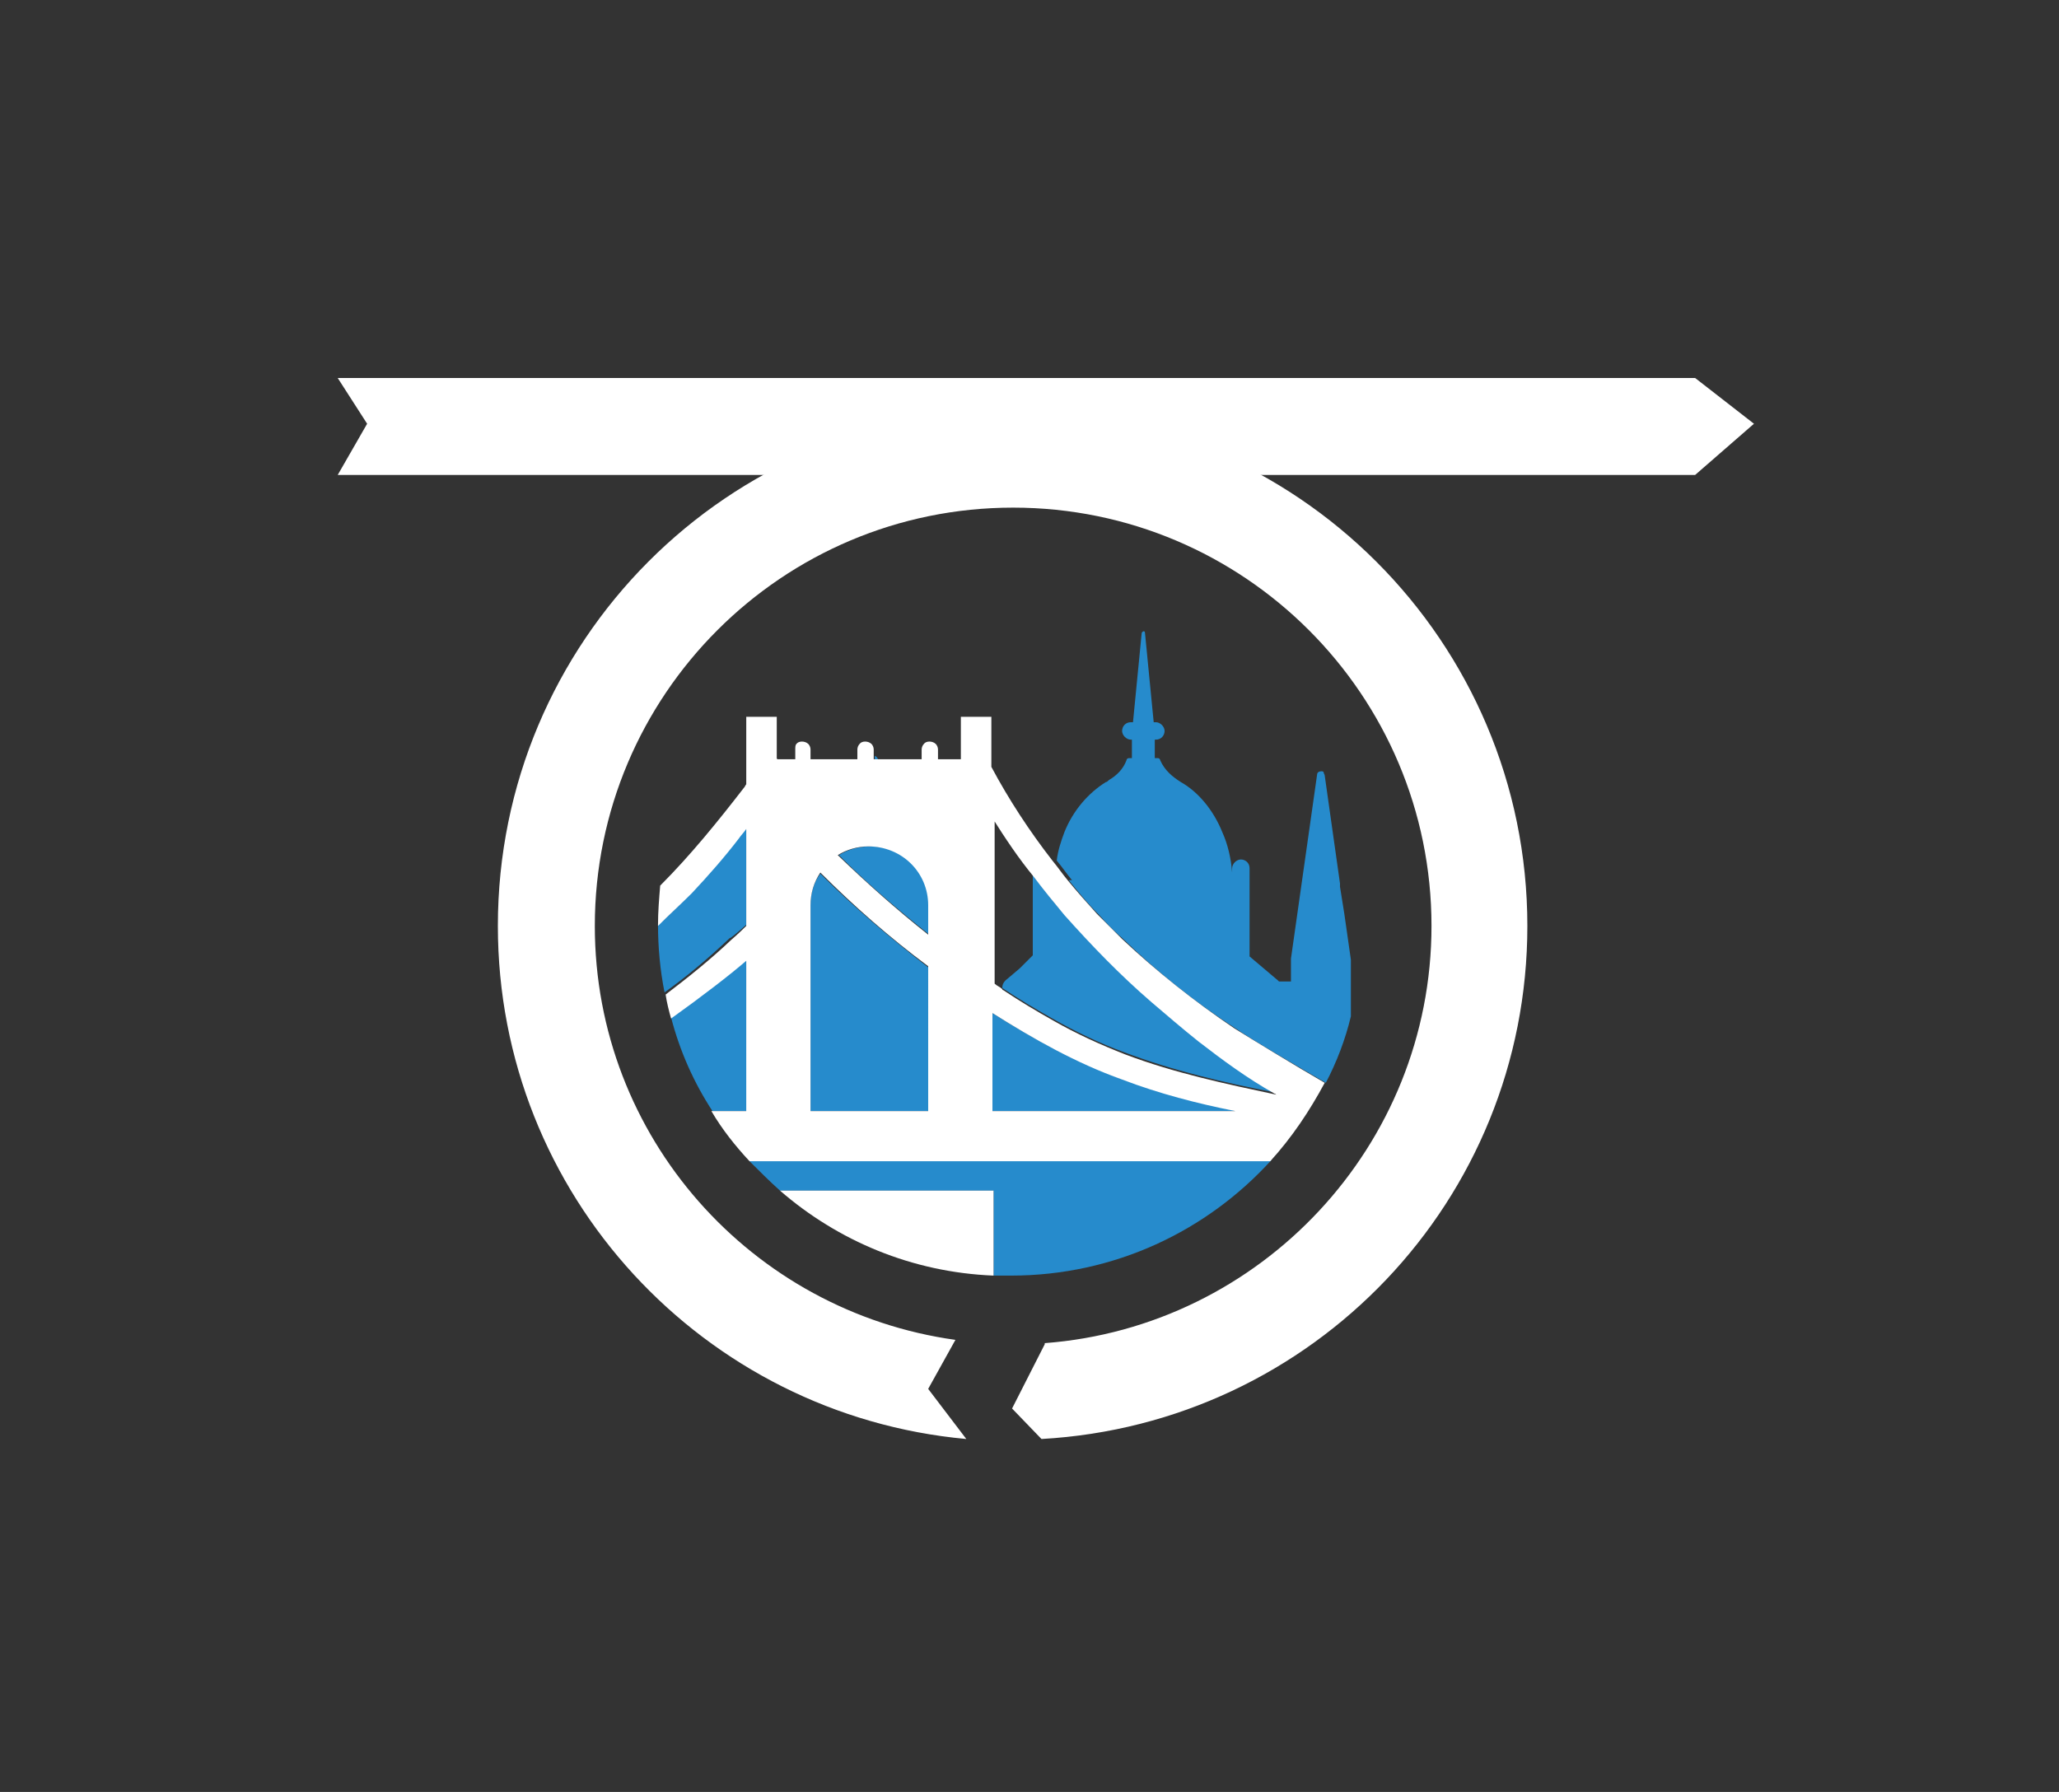 <?xml version="1.0" encoding="utf-8"?>
<!-- Generator: Adobe Illustrator 19.2.1, SVG Export Plug-In . SVG Version: 6.00 Build 0)  -->
<svg version="1.1" id="Réteg_1" xmlns="http://www.w3.org/2000/svg" xmlns:xlink="http://www.w3.org/1999/xlink" x="0px" y="0px"
	 viewBox="0 0 189 164.5" style="enable-background:new 0 0 189 164.5;" xml:space="preserve">
<rect x="0" y="0" width="189" height="164.5" fill="#333333" stroke="none"/>
<style type="text/css">
	.st0{fill:#FFFFFF;}
	.st1{fill:none;}
	.st2{fill:#268BCC;}
</style>
<g>
	<g>
		<path class="st0" d="M140.2,85c0-26.1-21.2-47.3-47.3-47.3S45.7,58.9,45.7,85c0,24.7,18.9,44.9,43,47.1l-3.5-4.6l2.5-4.5
			c-18.7-2.6-33.1-18.6-33.1-38c0-21.2,17.2-38.4,38.4-38.4s38.4,17.2,38.4,38.4c0,20.2-15.7,36.8-35.5,38.3l0,0.1l-3,5.9l2.7,2.8
			C120.5,130.7,140.2,110.2,140.2,85z"/>
	</g>
	<polygon class="st0" points="155.6,34.7 150,34.7 31,34.7 33.7,38.9 31,43.6 150,43.6 155.6,43.6 161,38.9 	"/>
</g>
<g>
	<path class="st1" d="M91.9,90.7c0-0.2,0.1-0.5,0.3-0.7l1.3-1.1l1.3-1.1v-7.4c-1.3-1.7-2.6-3.5-3.8-5.4v15.1
		C91.4,90.3,91.6,90.5,91.9,90.7C91.9,90.7,91.9,90.7,91.9,90.7z"/>
	<path class="st2" d="M74.4,83.1V102h10.8l0,0V88.8c-3.5-2.7-6.8-5.5-9.9-8.6C74.7,81,74.4,82,74.4,83.1z"/>
	<path class="st2" d="M80.6,69.7c-0.1-0.2-0.2-0.3-0.3-0.3v0.3H80.6z"/>
	<path class="st2" d="M77,78.5c2.6,2.6,5.4,5,8.3,7.3v-2.7c0-3-2.4-5.4-5.4-5.4C78.8,77.7,77.8,78,77,78.5z"/>
	<path class="st2" d="M93.6,88.9L92.3,90c-0.2,0.2-0.3,0.4-0.3,0.7c1.5,1,3,1.9,4.6,2.8c2.1,1.2,4.4,2.3,6.6,3.1
		c4.5,1.7,9.2,2.8,13.9,3.7c-0.1,0-0.1-0.1-0.2-0.1c-2.5-1.4-4.8-3-7-4.8c-1.5-1.1-2.9-2.3-4.3-3.6c-2.8-2.5-5.5-5.1-8-8h-1.1l0,0
		h1.1c-1-1.1-1.9-2.3-2.8-3.5v7.4L93.6,88.9z"/>
	<path class="st2" d="M91.1,93v9l22.4,0c-3.5-0.8-7-1.7-10.4-2.9C98.8,97.5,94.9,95.4,91.1,93z"/>
	<path class="st2" d="M68.5,84.9L68.5,84.9v-8.9c-0.2,0.3-0.5,0.6-0.7,0.9c-1.3,1.7-2.8,3.4-4.3,5c-1,1-2,2.1-3.1,3
		c0,2.1,0.2,4.2,0.6,6.2c2.1-1.5,4.1-3.2,6-5C67,86.2,67.7,85.6,68.5,84.9z"/>
	<path class="st2" d="M68.8,106.6c0.9,0.9,1.8,1.8,2.8,2.7h19.6v7.8c0.5,0,1,0,1.6,0c9.5,0,18-4.1,23.9-10.6H91.1H68.8z"/>
	<path class="st2" d="M68.5,88.1L68.5,88.1c-1.5,1.2-4.1,3.2-6.9,5.3c0.8,3.1,2.1,6,3.8,8.6h3.2L68.5,88.1L68.5,88.1z"/>
	<path class="st2" d="M98.5,80.8L98.5,80.8h-0.4c0.9,1.1,1.7,2.1,2.7,3.1c0,0,0.1,0.1,0.1,0.1h0.2h1l0,0h-1h-0.2
		c0.7,0.8,1.4,1.5,2.2,2.2c3.2,3.1,6.6,5.8,10.3,8.2c1.6,1.1,5.7,3.5,8.3,5c1-1.9,1.8-4,2.3-6.1v-5.2l0,0l-0.6-4.2l-0.4-2.5l0,0
		l0-0.3l-1.4-9.9c0-0.1-0.1-0.2-0.1-0.3s-0.2-0.1-0.2-0.1c-0.2,0-0.4,0.1-0.4,0.3l-2.4,16.9l0,0l0,0v2.1h-1.1c0,0-0.1-0.1-0.1-0.1
		l-2.6-2.2v-8.1c0-0.5-0.4-0.8-0.8-0.8s-0.8,0.4-0.8,0.8v0.4c-0.1-1.3-0.4-2.6-0.9-3.7c-0.8-2-2.2-3.7-3.8-4.6
		c-0.8-0.5-1.5-1.1-1.9-2c0-0.1-0.1-0.2-0.2-0.2h-0.3v-1.7h0.1c0.5,0,0.8-0.4,0.8-0.8s-0.4-0.8-0.8-0.8h-0.2l-0.8-8.2
		c0-0.2-0.2-0.2-0.3,0l-0.8,8.2h-0.2c-0.5,0-0.8,0.4-0.8,0.8s0.4,0.8,0.8,0.8h0.1v1.7h-0.3c-0.1,0-0.2,0.1-0.2,0.2
		c-0.3,0.8-0.9,1.4-1.6,1.8c-0.1,0.1-0.2,0.2-0.3,0.2c-1.6,1-3,2.6-3.8,4.6c-0.3,0.8-0.6,1.7-0.7,2.6c0.5,0.6,0.9,1.2,1.4,1.8
		L98.5,80.8L98.5,80.8z M110.9,80.8h1.9l0,0H110.9L110.9,80.8z M110.9,83.9h1.9l0,0H110.9L110.9,83.9z M107.3,80.8h1.9l0,0H107.3
		L107.3,80.8z M107.3,83.9h1.9l0,0H107.3L107.3,83.9z M103.7,80.8h1.9l0,0H103.7L103.7,80.8z M103.7,83.9h1.9l0,0H103.7L103.7,83.9z
		 M100.1,80.8h0.9h1l0,0h-1H100.1L100.1,80.8z"/>
	<polygon class="st2" points="110.9,83.9 112.8,83.9 112.8,83.9 	"/>
	<polygon class="st2" points="107.3,83.9 109.2,83.9 109.2,83.9 	"/>
	<polygon class="st2" points="103.7,80.8 105.6,80.8 105.6,80.8 	"/>
	<polygon class="st2" points="110.9,80.8 112.8,80.8 112.8,80.8 	"/>
	<polygon class="st2" points="103.7,83.9 105.6,83.9 105.6,83.9 	"/>
	<polygon class="st2" points="102,80.8 102,80.8 101.1,80.8 100.1,80.8 100.1,80.8 101,80.8 	"/>
	<polygon class="st2" points="102,83.9 102,83.9 101,83.9 100.8,83.9 100.8,83.9 101,83.9 	"/>
	<polygon class="st2" points="107.3,80.8 109.2,80.8 109.2,80.8 	"/>
	<polygon class="st2" points="96.6,83.9 97.7,83.9 97.7,83.9 96.6,83.9 	"/>
	<polygon class="st2" points="98.5,80.8 98.1,80.8 98.1,80.8 	"/>
	<path class="st0" d="M71.6,109.3c5.3,4.6,12.1,7.5,19.6,7.8v-7.8H71.6z"/>
	<path class="st0" d="M60.4,84.9c0,0,0,0.1,0,0.1c1-1,2.1-2,3.1-3c1.5-1.6,3-3.3,4.3-5c0.2-0.3,0.5-0.6,0.7-0.9v8.8v0.1
		c-0.7,0.7-1.4,1.3-1.4,1.3c-1.9,1.8-3.9,3.4-6,5c0.1,0.7,0.3,1.5,0.5,2.2c2.8-2,5.4-4,6.9-5.3v0V102h-3.2c1,1.7,2.2,3.2,3.5,4.6
		h22.3h25.5c2-2.2,3.6-4.6,5-7.2c-2.6-1.5-6.7-4-8.3-5c-3.7-2.5-7.1-5.2-10.3-8.2c-0.7-0.7-1.5-1.5-2.2-2.2l0,0c0,0-0.1-0.1-0.1-0.1
		c-0.9-1-1.8-2-2.7-3.1l0,0c-0.5-0.6-0.9-1.2-1.4-1.8c-2.1-2.7-4-5.6-5.6-8.6v-4.6h-2.8v3.9h-2.1V69v-0.2c0-0.2-0.1-0.4-0.2-0.5
		c-0.3-0.3-0.9-0.3-1.1,0c-0.1,0.1-0.2,0.3-0.2,0.5V69v0.7h-4.1h-0.3v-0.3V69v-0.2c0-0.2-0.1-0.4-0.2-0.5c-0.3-0.3-0.9-0.3-1.1,0
		c-0.1,0.1-0.2,0.3-0.2,0.5V69v0.7h-4.3V69v-0.2c0-0.2-0.1-0.4-0.2-0.5c-0.3-0.3-0.9-0.3-1.1,0C73,68.4,73,68.6,73,68.8V69v0.7h-1.6
		c0,0-0.1,0-0.1-0.1v-3.8h-2.8V72c-0.1,0.1-0.1,0.2-0.2,0.3c-2.4,3.1-4.9,6.2-7.7,9C60.5,82.5,60.4,83.7,60.4,84.9z M85.2,102
		L85.2,102H74.4V83.1c0-1.1,0.3-2.1,0.9-3c3.1,3.1,6.4,6,9.9,8.6L85.2,102L85.2,102z M91.1,102v-9c3.8,2.4,7.7,4.6,11.9,6.1
		c3.4,1.3,6.9,2.2,10.4,2.9L91.1,102z M91.1,75.1c1.2,1.9,2.4,3.7,3.8,5.4c0.9,1.2,1.8,2.3,2.8,3.5l0,0c2.5,2.8,5.1,5.5,8,8
		c1.4,1.2,2.8,2.4,4.3,3.6c2.2,1.7,4.5,3.4,7,4.8c0.1,0,0.1,0.1,0.2,0.1c-4.7-1-9.4-2-13.9-3.7c-2.3-0.9-4.5-1.9-6.6-3.1
		c-1.6-0.9-3.1-1.8-4.6-2.8c0,0-0.1,0-0.1-0.1c-0.2-0.2-0.5-0.3-0.7-0.5V75.1z M85.2,83.1v2.7c-2.9-2.3-5.6-4.7-8.3-7.3
		c0.8-0.5,1.8-0.8,2.8-0.8C82.8,77.7,85.2,80.1,85.2,83.1z"/>
</g>
</svg>
